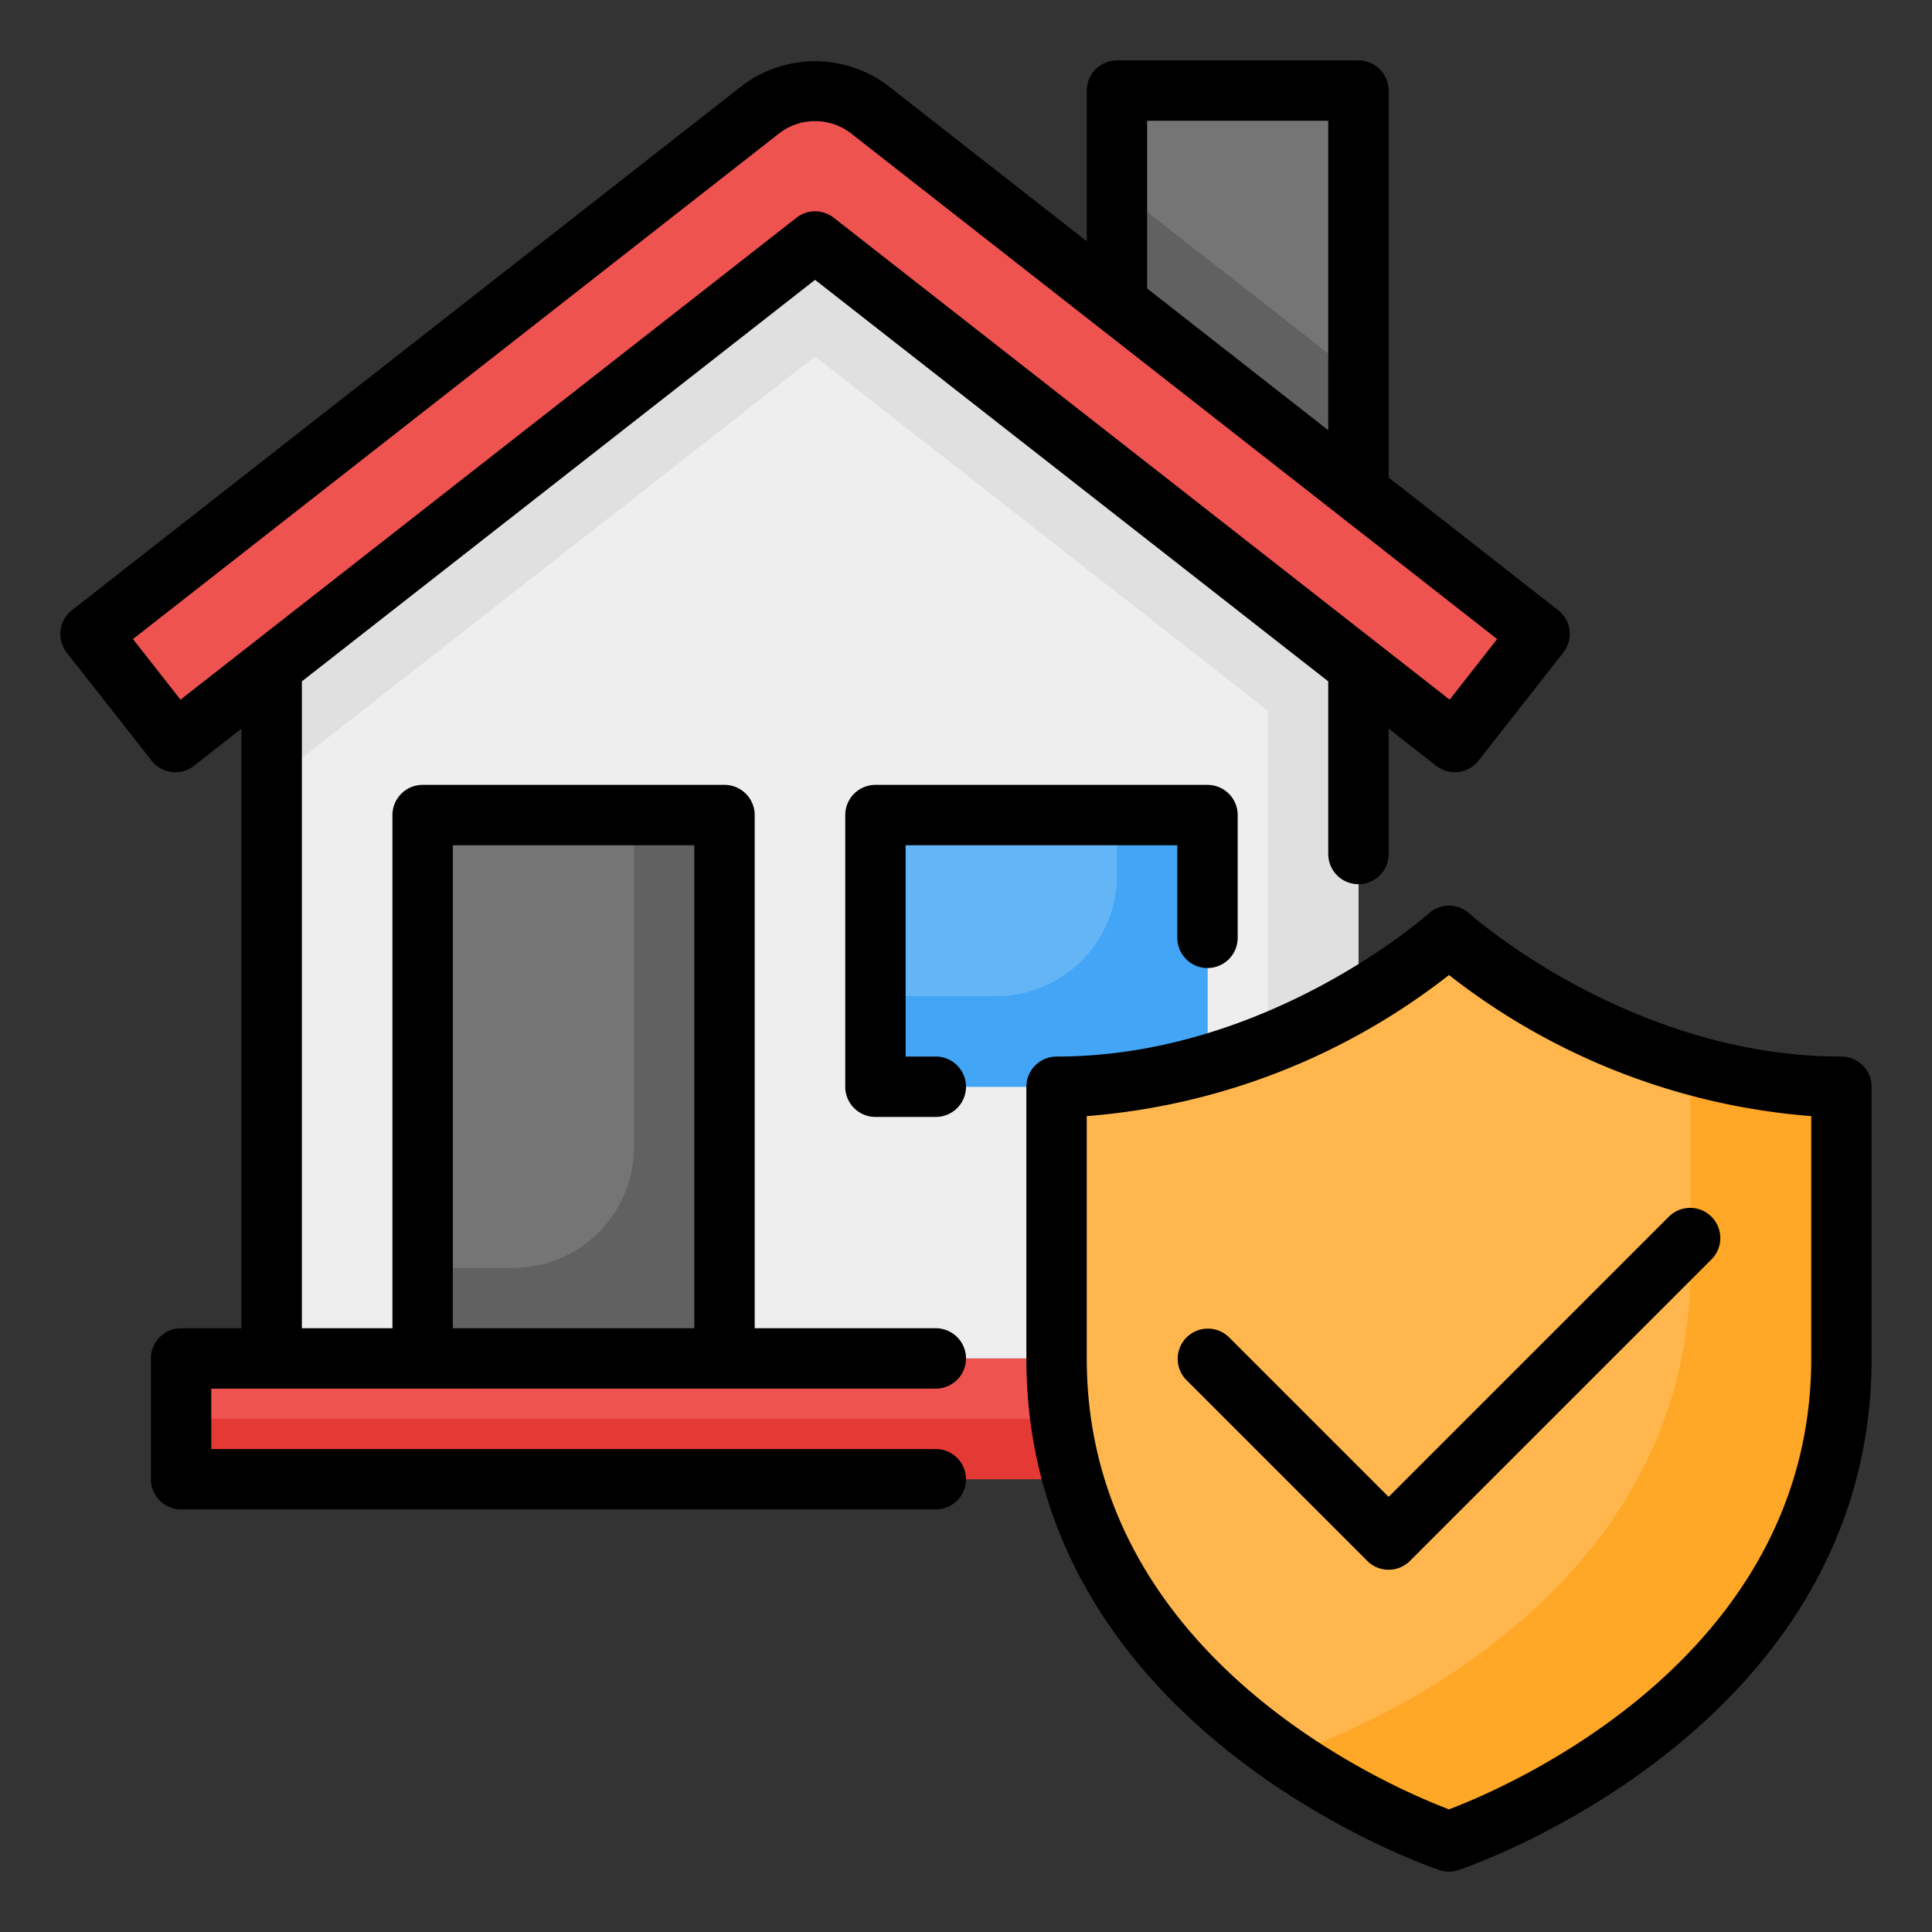 <svg height="512" viewBox="0 0 64 64" width="512" xmlns="http://www.w3.org/2000/svg"><rect x="0" y="0" width="64" height="64" fill="#333333" stroke="none"/><g id="_06-Insurance" data-name="06-Insurance"><path d="m6 45h42v4h-42z" fill="#ef5350"/><path d="m48 45v4h-42v-2h34a2 2 0 0 0 2-2z" fill="#e53935"/><path d="m27 3a2.9 2.9 0 0 0 -1.788.616l-22.212 17.384 2.81 3.58 21.19-16.58 21.19 16.58 2.81-3.58-22.212-17.384a2.9 2.9 0 0 0 -1.788-.616z" fill="#ef5350"/><path d="m45 16.304v-13.304h-8v7.043z" fill="#757575"/><path d="m45 22.08v22.92h-36v-22.92l18-14.08z" fill="#eee"/><path d="m44.946 22.038-17.946-14.038-18 14.08v3.813l18-14.084 15 11.736v21.455h3v-22.92z" fill="#e0e0e0"/><path d="m29 27h11v9h-11z" fill="#64b5f6" transform="matrix(-1 0 0 -1 69 63)"/><path d="m40 27v9h-11v-3h4a4 4 0 0 0 4-4v-2z" fill="#42a5f5"/><path d="m14 27h10v18h-10z" fill="#757575"/><path d="m24 27v18h-10v-3h3a4 4 0 0 0 4-4v-11z" fill="#616161"/><path d="m48 31a21.274 21.274 0 0 1 -13 5v9c0 11.786 13 16 13 16s13-4.214 13-16v-9a21.274 21.274 0 0 1 -13-5z" fill="#ffb74d"/><path d="m61 36v9c0 11.79-13 16-13 16a23.904 23.904 0 0 1 -6.56-3.63c.95.43 1.56.63 1.56.63s13-4.21 13-16v-6.72a18.342 18.342 0 0 0 5 .72z" fill="#ffa726"/><path d="m37 6.234v3.809l8 6.261v-3.809z" fill="#616161"/><path d="m31 46a1 1 0 0 0 0-2h-6v-17a1.0 1 0 0 0 -1-1h-10a1.0 1 0 0 0 -1 1v17h-3v-21.429l17-13.301 17 13.301v5.719a1 1 0 1 0 2 0v-4.154l1.574 1.232a1 1 0 0 0 1.403-.17l2.81-3.58a.999.999 0 0 0 -.171-1.405l-5.616-4.395v-12.817a1.0 1 0 0 0 -1-1h-8a1.0 1 0 0 0 -1 1v4.991l-6.596-5.162a4.005 4.005 0 0 0 -4.808-0l-22.213 17.384a.999.999 0 0 0 -.171 1.405l2.81 3.58a1 1 0 0 0 1.403.17l1.574-1.232v19.864h-2a1.0 1 0 0 0 -1 1v4a1.0 1 0 0 0 1 1h25a1 1 0 0 0 0-2h-24v-2zm7-42h6v10.252l-6-4.696zm-32.021 19.177-1.574-2.007 21.425-16.767a1.948 1.948 0 0 1 2.341 0l21.424 16.767-1.574 2.007-20.404-15.965a1 1 0 0 0 -1.232 0zm9.021 4.823h8v16h-8zm17 8a1.0 1 0 0 1 -1 1h-2a1.0 1 0 0 1 -1-1v-9a1.0 1 0 0 1 1-1h11a1.0 1 0 0 1 1 1v4.067a1 1 0 0 1 -2 0v-3.067h-9v7h1a1.0 1 0 0 1 1 1zm29-1c-7.005 0-12.275-4.693-12.328-4.741a1.002 1.002 0 0 0 -1.344 0c-.053.047-5.323 4.741-12.328 4.741a1.0 1 0 0 0 -1 1v9c0 12.37 13.555 16.907 13.691 16.951a1.0 1 0 0 0 .617 0c.137-.044 13.691-4.582 13.691-16.951v-9a1.0 1 0 0 0 -1-1zm-1 10c0 9.922-10.09 14.214-12 14.937-1.91-.723-12-5.015-12-14.937v-8.027a22.268 22.268 0 0 0 12-4.674 22.268 22.268 0 0 0 12 4.674zm-14 4.586 9.293-9.293a1.0 1 0 0 1 1.414 1.414l-10 10a1.0 1 0 0 1 -1.414 0l-6-6a1.0 1 0 0 1 1.414-1.414z"/></g></svg>